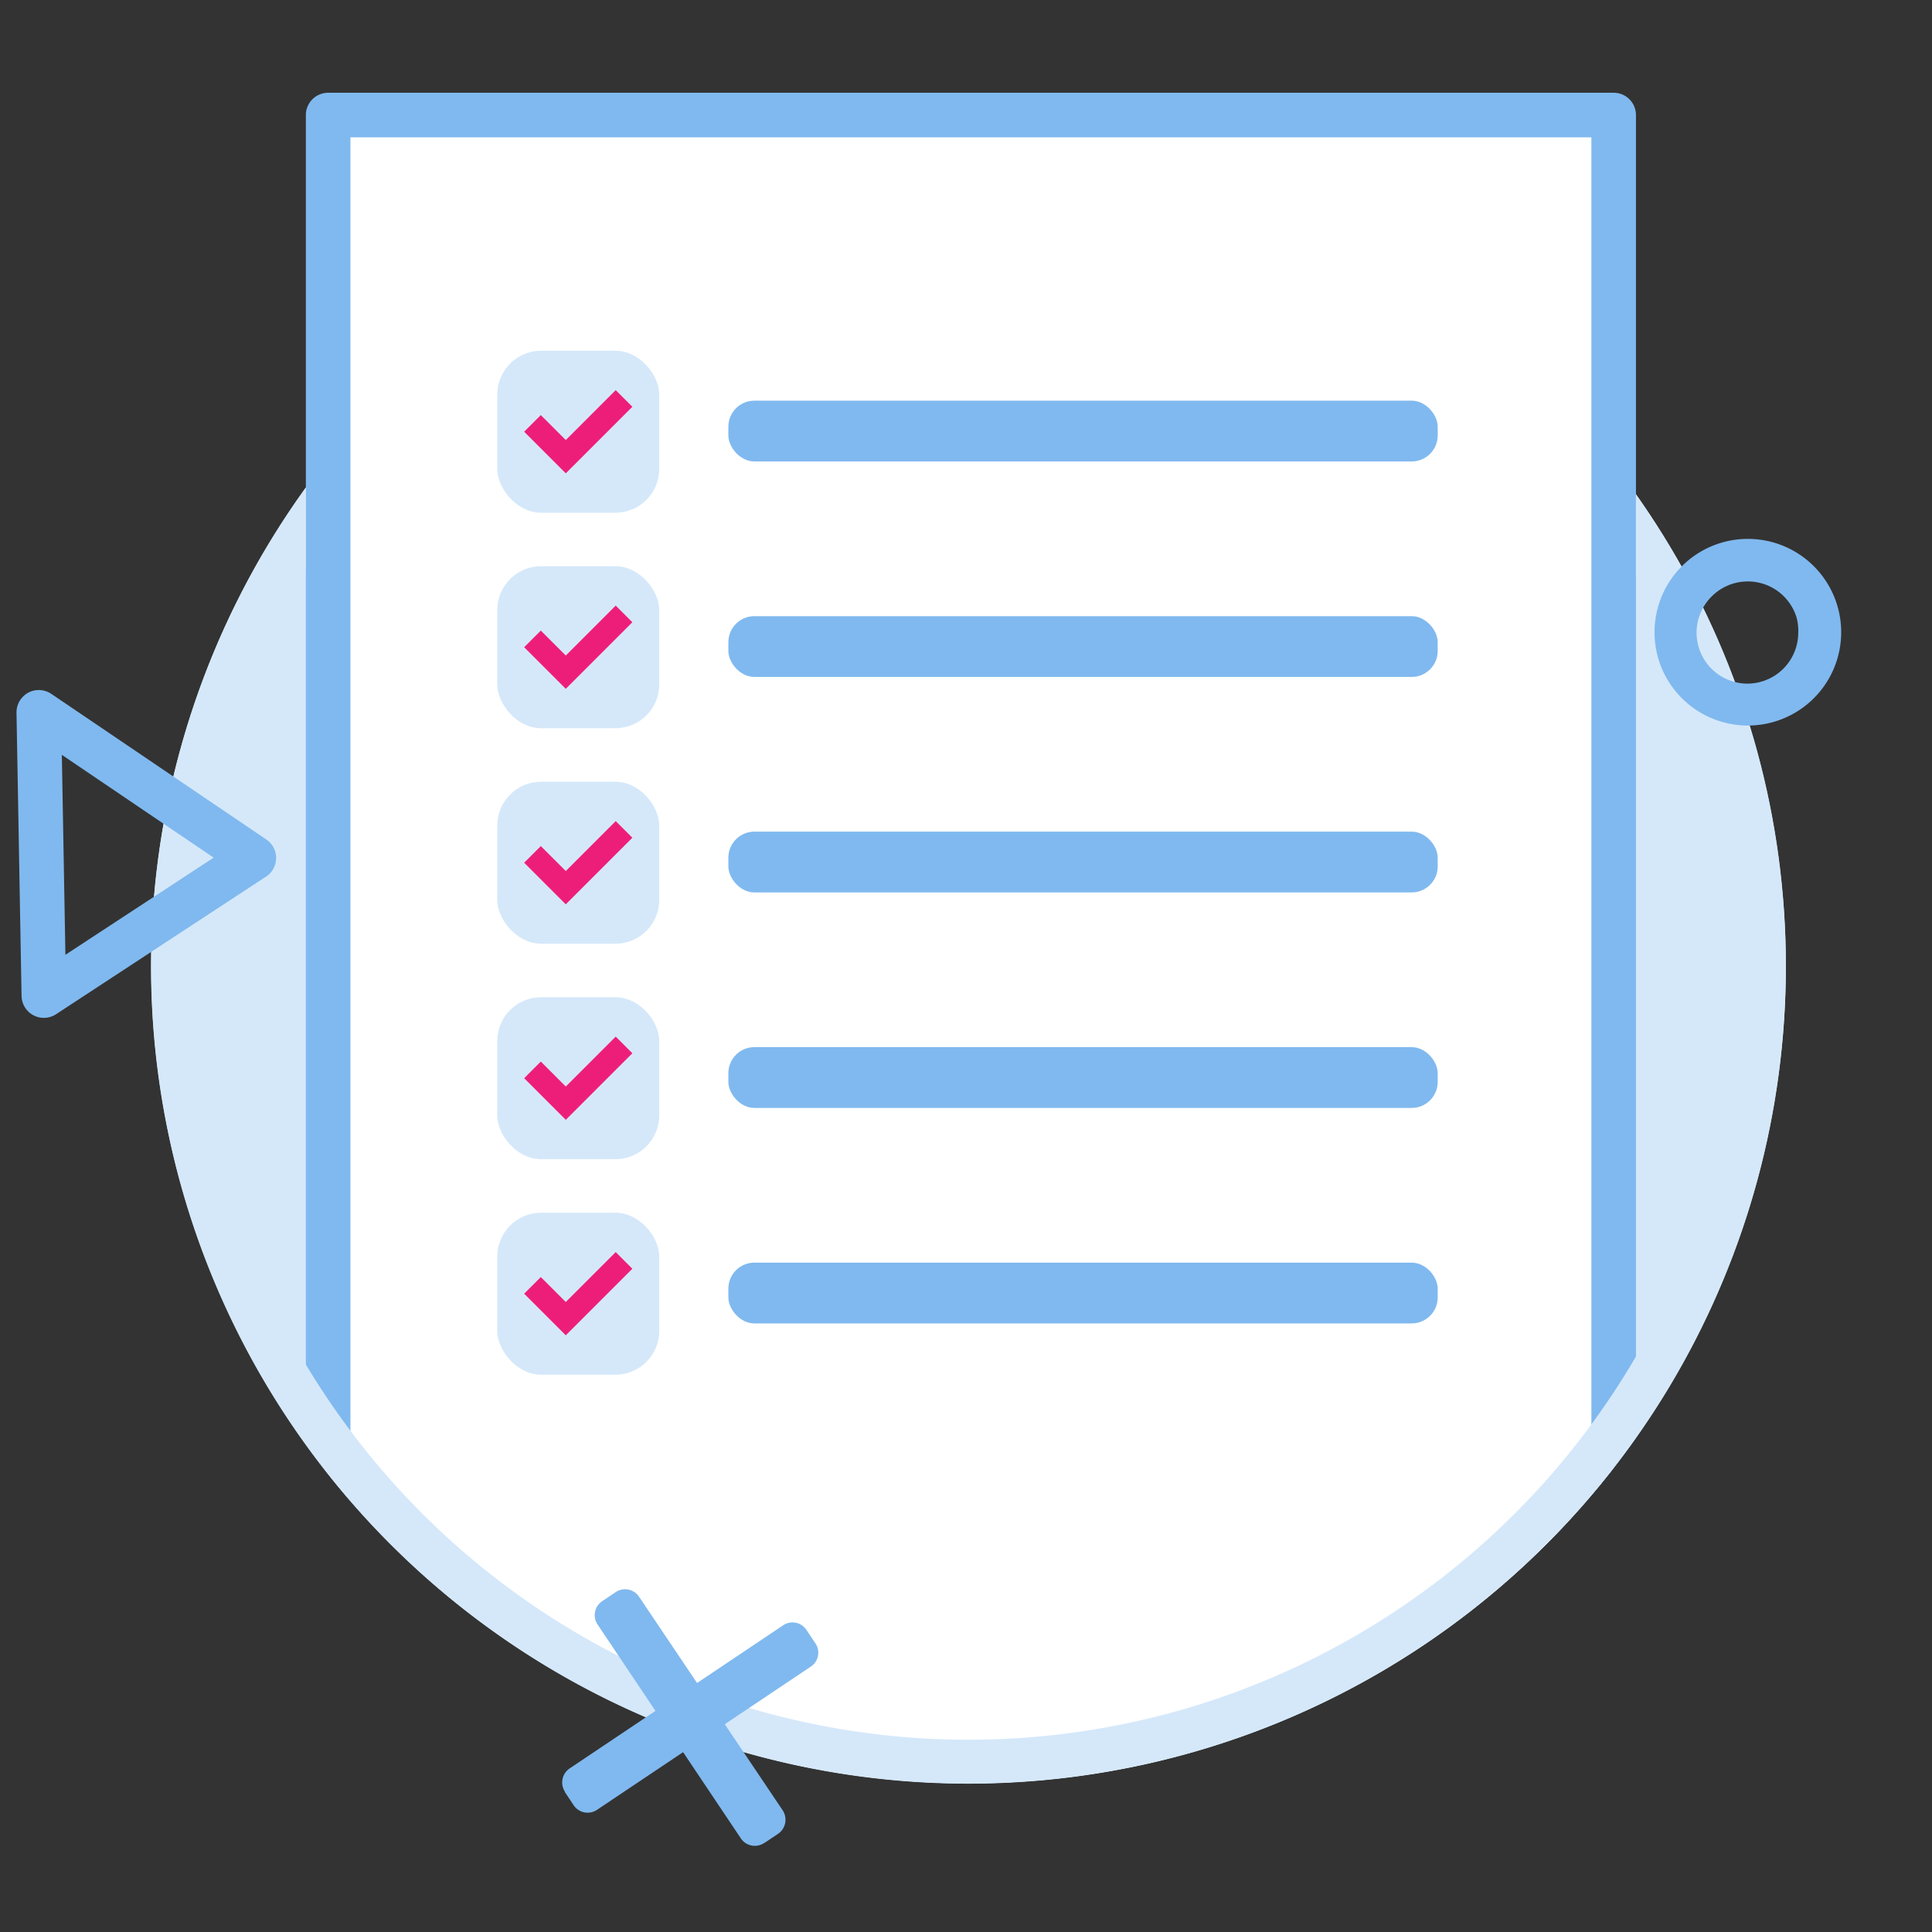 <svg id="Layer_1" data-name="Layer 1" xmlns="http://www.w3.org/2000/svg" viewBox="0 0 130 130"><rect x="0" y="0" width="130" height="130" fill="#333333" stroke="none"/><defs><clipPath id="clip-path"><path class="cls-1" d="M10.17-1.77V65a55 55 0 00110 0V-1.77z"/></clipPath><style>.cls-1{fill:none}.cls-2{fill:#d5e8fa}.cls-5{fill:#ed1e79}.cls-6{fill:#80b9ef}</style></defs><circle class="cls-2" cx="65.17" cy="65" r="55"/><path class="cls-1" d="M10.17-1.77V65a55 55 0 00110 0V-1.77z"/><g clip-path="url(#clip-path)"><path stroke="#80b9ef" stroke-linejoin="round" stroke-width="3" fill="#fff" stroke-linecap="round" d="M22.08 7.74h86.5v121.28h-86.5z"/><rect class="cls-2" x="33.46" y="23.6" width="10.9" height="10.9" rx="2.95" ry="2.95"/><path class="cls-5" d="M41.43 26.25l-3.36 3.36-1.68-1.68-1.12 1.12 2.8 2.8 4.48-4.48-1.12-1.12z"/><rect class="cls-6" x="49.01" y="26.96" width="47.73" height="4.09" rx="1.75" ry="1.75"/><rect class="cls-2" x="33.46" y="38.1" width="10.9" height="10.9" rx="2.95" ry="2.95"/><path class="cls-5" d="M41.43 40.75l-3.36 3.36-1.68-1.68-1.12 1.12 2.8 2.8 4.48-4.48-1.12-1.12z"/><rect class="cls-6" x="49.01" y="41.46" width="47.73" height="4.09" rx="1.75" ry="1.75"/><rect class="cls-2" x="33.46" y="52.6" width="10.9" height="10.9" rx="2.95" ry="2.95"/><path class="cls-5" d="M41.43 55.25l-3.36 3.36-1.68-1.68-1.12 1.12 2.8 2.8 4.48-4.48-1.12-1.12z"/><rect class="cls-6" x="49.01" y="55.96" width="47.73" height="4.09" rx="1.75" ry="1.75"/><rect class="cls-2" x="33.46" y="67.1" width="10.9" height="10.9" rx="2.95" ry="2.95"/><path class="cls-5" d="M41.43 69.75l-3.36 3.36-1.68-1.68-1.12 1.12 2.8 2.8 4.48-4.48-1.12-1.12z"/><rect class="cls-6" x="49.01" y="70.46" width="47.73" height="4.09" rx="1.75" ry="1.75"/><rect class="cls-2" x="33.46" y="81.6" width="10.9" height="10.9" rx="2.95" ry="2.95"/><path class="cls-5" d="M41.43 84.25l-3.36 3.36-1.68-1.68-1.12 1.12 2.8 2.8 4.48-4.48-1.12-1.12z"/><rect class="cls-6" x="49.01" y="84.96" width="47.73" height="4.09" rx="1.75" ry="1.75"/></g><path class="cls-2" d="M110.08 33.28v5.57A52 52 0 1113.17 65a51.72 51.72 0 017.41-26.73v-5.46a55 55 0 1089.5.47z"/><path class="cls-6" d="M111.6 44.37a6.31 6.31 0 01-.27-1.89 6.28 6.28 0 116.2 6.34 6.29 6.29 0 01-5.93-4.45zm9.29-2.81a3.43 3.43 0 00-5.68-1.46 3.43 3.43 0 002.36 5.9 3.43 3.43 0 003.43-3.41 3.51 3.51 0 00-.11-1.03zm-3.34 5.84zM51.45 124l.91-.61a1.15 1.15 0 00.31-1.57L43 107.44a1.13 1.13 0 00-1.57-.31l-.91.61a1.13 1.13 0 00-.31 1.57l9.64 14.39a1.13 1.13 0 001.57.31z"/><path class="cls-6" d="M38 120.57l.6.9a1.13 1.13 0 001.57.31l14.39-9.64a1.12 1.12 0 00.31-1.56l-.61-.91a1.12 1.12 0 00-1.56-.31L38.32 119a1.14 1.14 0 00-.3 1.57z"/><path stroke="#80b9ef" stroke-linejoin="round" stroke-width="3" fill="none" d="M17.08 57.73l-14.47-9.8.34 19.06 14.13-9.26z"/></svg>